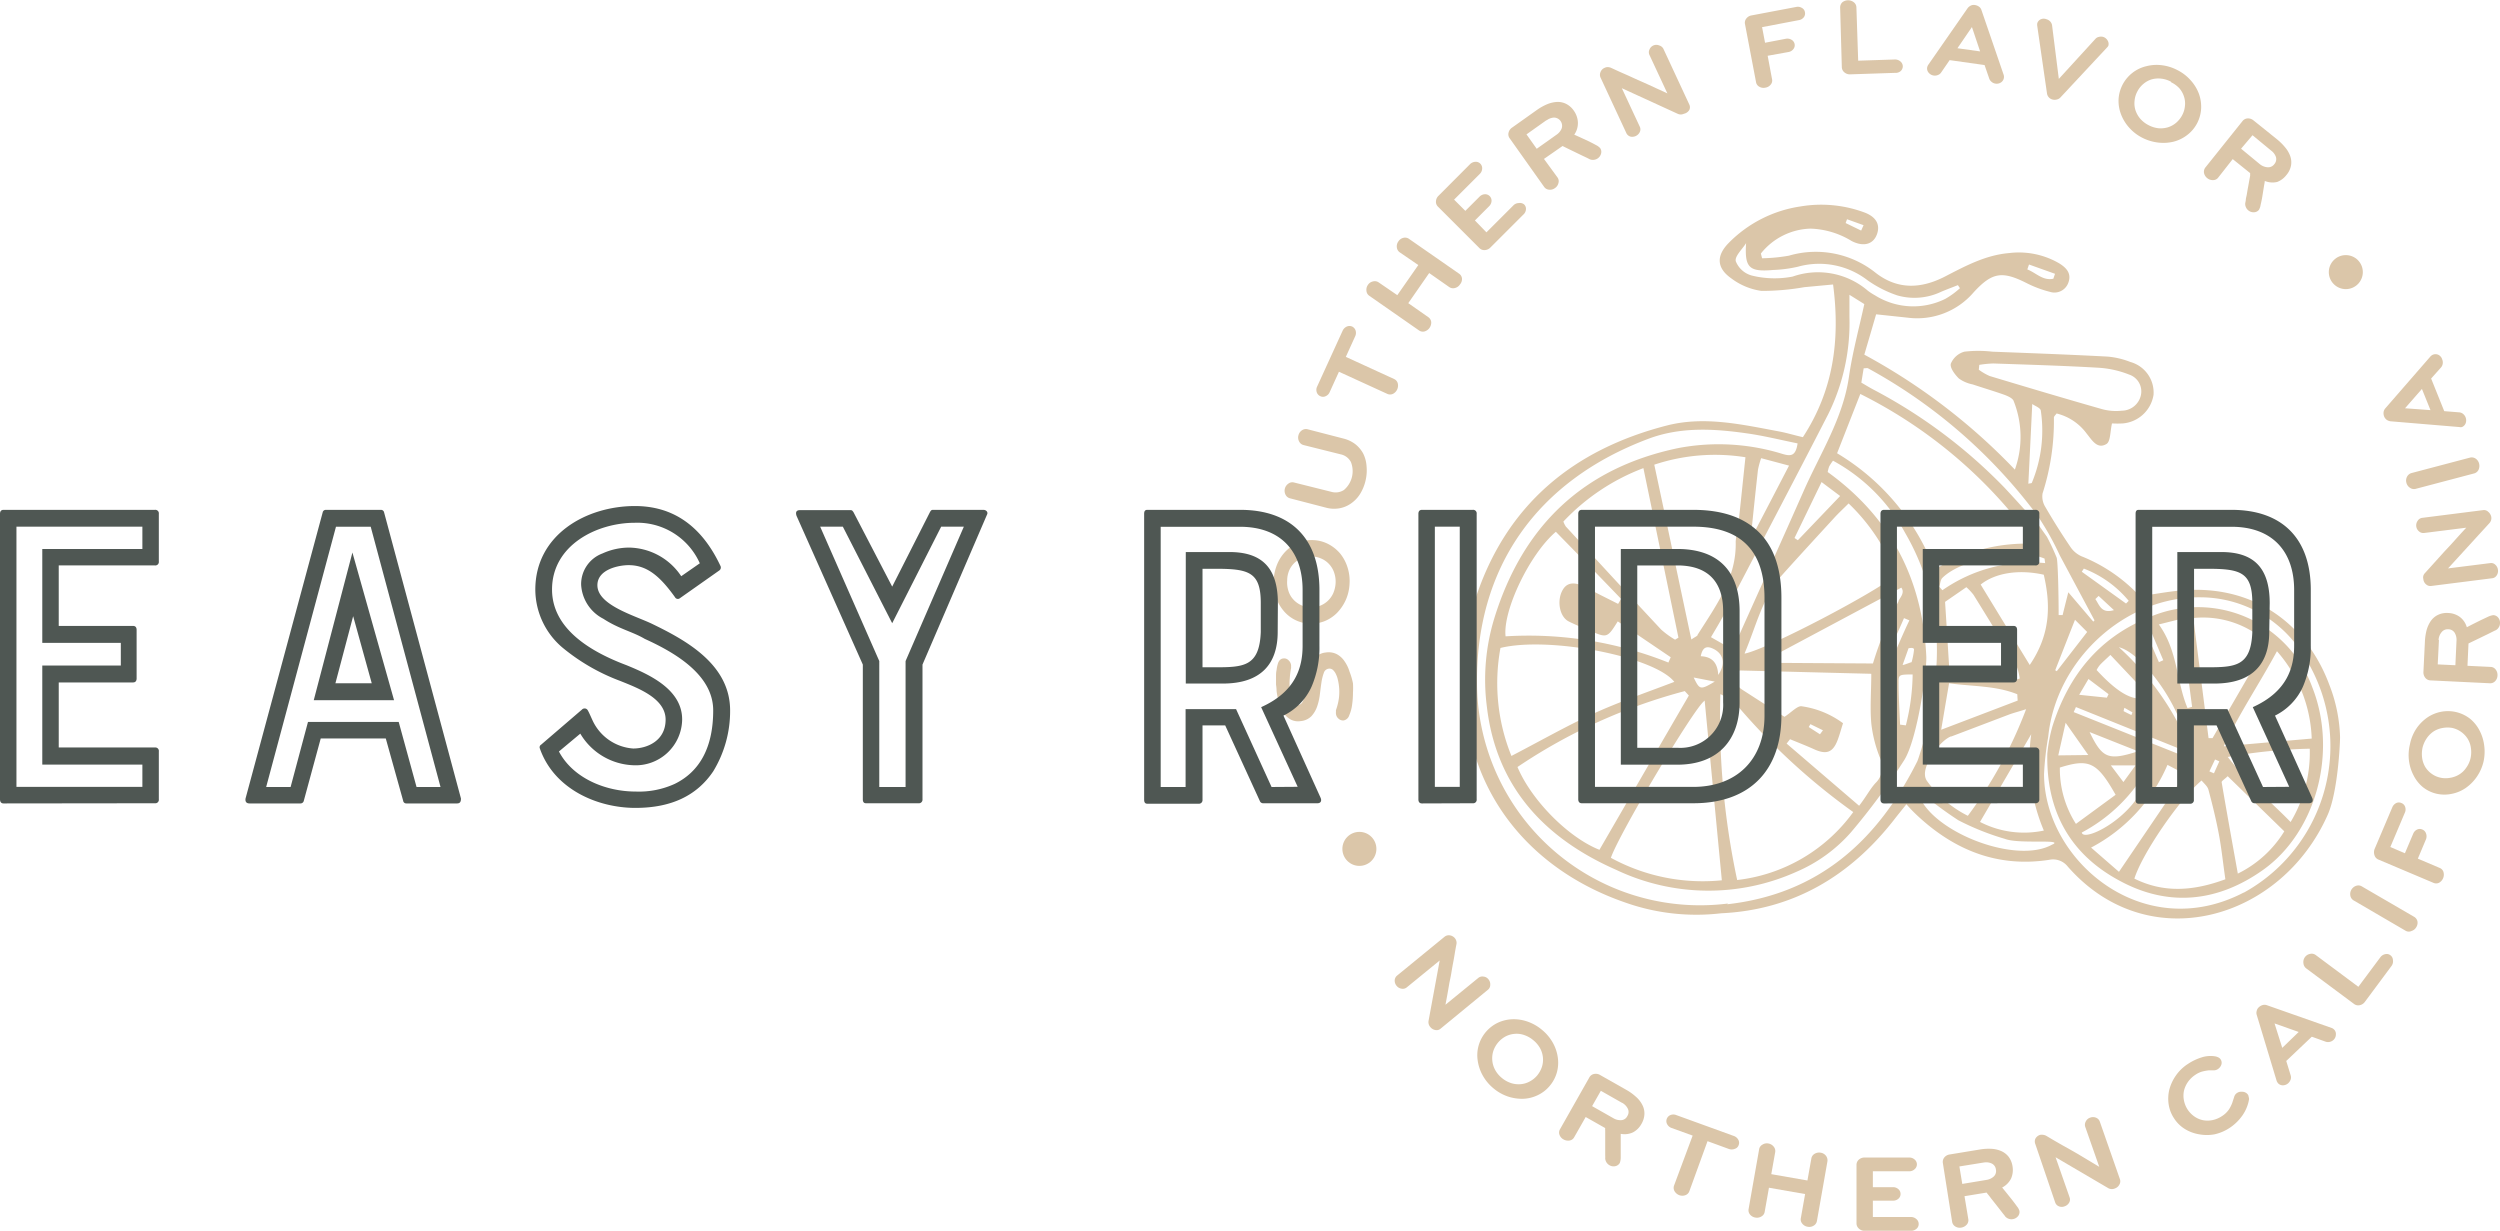 <svg xmlns="http://www.w3.org/2000/svg" viewBox="0 0 269 132.43"><defs><style>.cls-1{fill:#dbc6a9;}.cls-2{fill:#4f5753;}</style></defs><g id="Layer_2" data-name="Layer 2"><g id="Слой_1" data-name="Слой 1"><path class="cls-1" d="M250.63,73.67c-2.22-6-7.48-10.53-15.18-10.19-1.71.08-3.42.43-5.21.67a17.36,17.36,0,0,0-6.31-4.31,2.88,2.88,0,0,1-1.16-1c-.94-1.39-1.84-2.82-2.68-4.27a2.13,2.13,0,0,1-.31-1.48A25.43,25.43,0,0,0,221,44.93c0-.13.17-.27.29-.44a5.69,5.69,0,0,1,3.24,2.17c.56.68,1.13,1.72,2.13,1.11.44-.27.39-1.37.59-2.21a10.22,10.22,0,0,0,1.17,0,3.66,3.66,0,0,0,3.3-3.07,3.41,3.41,0,0,0-2.49-3.54,8.68,8.68,0,0,0-2.44-.58c-4.14-.22-8.28-.37-12.42-.53a13,13,0,0,0-3,0,2.22,2.22,0,0,0-1.46,1.29c-.12.43.43,1.17.87,1.6a3.77,3.77,0,0,0,1.47.63c1.14.38,2.29.72,3.42,1.12.37.14.9.37,1,.67a10.44,10.44,0,0,1,.13,7.38,65.32,65.32,0,0,0-16.2-12.37c.46-1.56.88-3,1.27-4.34l3.38.36a8,8,0,0,0,7.11-2.72c2-2.18,3.08-2.32,5.7-1a12,12,0,0,0,2.5.94,1.59,1.59,0,0,0,2-1c.36-1-.24-1.6-1-2.07a8.61,8.61,0,0,0-5.37-1.1c-2.53.21-4.71,1.39-6.9,2.52-2.58,1.33-5.1,1.44-7.45-.38a10.31,10.31,0,0,0-9.35-1.86,18.26,18.26,0,0,1-2.89.28l-.13-.51a7.08,7.08,0,0,1,5.33-2.68,9,9,0,0,1,4.43,1.33c1.28.66,2.31.36,2.71-.67s0-1.94-1.44-2.44a13.37,13.37,0,0,0-6.75-.61,13.63,13.63,0,0,0-7.74,3.93c-1.36,1.38-1.3,2.7.26,3.8a7,7,0,0,0,3.25,1.36,26.07,26.07,0,0,0,4.62-.4l3.1-.29c.79,6.06,0,11.45-3.25,16.43-1-.23-1.76-.47-2.58-.62-4-.75-8-1.66-12-.65-10.09,2.58-17.34,8.51-20.66,18.68A34.26,34.26,0,0,0,157.6,75.3c.75,11,7.82,18.56,17.3,21.82a22.92,22.92,0,0,0,10.29,1.15c7.75-.36,13.85-4,18.56-10,.4-.52.89-1.12,1.38-1.73a16.26,16.26,0,0,0,1.2,1.24c4,3.72,8.64,5.58,14.15,4.74a2,2,0,0,1,2,.71c8.69,9.93,23,5.77,28-5.6,1.06-2.43,1.31-7.53,1.31-8.33A16.67,16.67,0,0,0,250.63,73.67ZM218.32,28.46l2.8,1-.18.53c-1.12.25-1.87-.64-2.8-1Zm-19.58-4.87,1.78.64-.26.58L198.59,24Zm25.48,37.59a11.74,11.74,0,0,1,4.83,3.47l-.29.29L224,61.52Zm3.24,4.47c-1.34.4-1.55-.52-2-1.19l.35-.34ZM214.09,40.46a6,6,0,0,1-1.17-.68l.05-.52a11.18,11.18,0,0,1,1.52-.15c3.78.13,7.56.24,11.33.46a10.69,10.69,0,0,1,3.29.74,1.91,1.91,0,0,1,1.26,2.17,2.12,2.12,0,0,1-2.06,1.71,5.69,5.69,0,0,1-2.14-.17C222.13,42.87,218.11,41.67,214.09,40.46Zm4.54,11.48c0,.07-.21.06-.38.11.14-2.84.28-5.6.42-8.58.27.2.89.42.92.71A14.62,14.62,0,0,1,218.63,51.94ZM201,39.63A56.32,56.32,0,0,1,219.3,55.58a30.57,30.57,0,0,1,2.33,4.17l3.74,7-.13.14-2.69-3.16c-.28,1.11-.45,1.78-.61,2.45l-.43,0c0-2-.07-5.68-.21-6.17a24.09,24.09,0,0,0-1.05-2.25l-.93-1.31c-1.22-1.32-2.41-2.67-3.66-4A55.6,55.6,0,0,0,201.6,41.93c-.42-.22-.82-.47-1.32-.76l.25-1.54C200.77,39.63,200.9,39.58,201,39.63ZM224.58,68l-3.27,4.22-.17-.1c.69-1.76,1.37-3.51,2.13-5.43Zm-4.67,21.37a10.32,10.32,0,0,1-6.86-.93L218.56,79A19.63,19.63,0,0,0,219.91,89.35ZM209,62.18c2.11-2.09,8.35-3.24,11-2.07,0,0,0,.1.06.48A16.61,16.61,0,0,0,209,63.51l-.33-.38C208.78,62.81,208.78,62.39,209,62.18Zm-.83-.88a24.84,24.84,0,0,0-10.5-12.53l2.5-6.38A51,51,0,0,1,219,58.52,18.67,18.67,0,0,0,208.16,61.3Zm7.5,12c-2-.24-3.9-.58-5.9-.89-.16-2.55-.31-5-.48-7.65l2.29-1.58a6.18,6.18,0,0,1,.77.82c1.55,2.5,3.09,5,4.58,7.54a5.78,5.78,0,0,1,.39,1.47A5.41,5.41,0,0,1,215.66,73.28Zm1.44,2.08-8.24,3.14c.32-1.88.57-3.37.85-5,2.55.36,5,.24,7.34,1.18C217.07,74.88,217.08,75.12,217.1,75.36Zm-7.16,3.87,6.21-2.36c.48-.18,1-.31,1.85-.58a47.14,47.14,0,0,1-6.27,11.47,12.09,12.09,0,0,1-4.37-3.71,1.21,1.21,0,0,1-.24-.66C207,82.15,208.72,79.69,209.94,79.23Zm8.46-7.68-5.29-8.67c1.57-1.26,4.11-1.66,6.79-1.06C220.66,65.08,220.65,68.25,218.4,71.55ZM192.89,29.76a10.19,10.19,0,0,1-4.39-.11,2.58,2.58,0,0,1-1.73-1.54c-.13-.54.7-1.29,1.11-1.95-.17,2.62.3,3.12,2.9,2.89a14,14,0,0,0,2.67-.35,8.52,8.52,0,0,1,7.5,1.46,12.4,12.4,0,0,0,3.18,1.62,6.69,6.69,0,0,0,4.75-.39c.59-.25,1.19-.47,1.79-.71l.22.33a8.75,8.75,0,0,1-1.56,1.14,7.76,7.76,0,0,1-7.58-.37,6.58,6.58,0,0,1-.76-.49A8.24,8.24,0,0,0,192.89,29.76Zm3.83,14.8A22.16,22.16,0,0,0,199,34.11c0-.71,0-1.42,0-2.39l1.6,1c-.58,2.67-1.28,5.22-1.65,7.81-.65,4.51-3.1,8.27-4.88,12.31-2.35,5.32-4.74,10.61-7.12,15.91-.15.33-.32.64-.56,1.12l-2.29-1.31c.48-.82.94-1.57,1.35-2.34C189.2,59,193,51.81,196.72,44.56Zm9,26.69c-.14,0-.85.32-1,.3l.64-1.8c.07,0,.59-.13.59.15A8,8,0,0,1,205.69,71.25Zm.08,1.32a23.27,23.27,0,0,1-.73,5.48l-.62-.08c-.06-1.35-.17-3.22-.16-4.57C204.28,72.59,204.38,72.58,205.77,72.57Zm-2.4-1.17c-.16-.06-.57.06-.72,0,.58-1.38,1.61-3.51,2.19-4.89l.58.24C204.8,68.1,204,70,203.37,71.4Zm-.72,1.08h.58a29.35,29.35,0,0,0,.7,8.38l-.38.09a19,19,0,0,1-.89-4.75C202.62,75.17,202.69,73.51,202.65,72.48Zm1.61-7.79a36.91,36.91,0,0,0-2.76,6.7l-11.15-.07-.09-.46,14.29-7.63C205,63.78,204.43,64.32,204.26,64.69ZM183,70.61c.2-1,.65-1.15,1.39-.78,1.06.53,1.31,1.61.49,2.79C184.82,71.39,184.28,70.66,183,70.61Zm1.51,2.73c-1.56.92-1.62.9-2.27-.44Zm-1.84-5c-.09.13-.28.19-.68.47C180.64,62.5,179.36,56.34,178,50a20.69,20.69,0,0,1,9.81-.8c-.27,2.55-.51,4.92-.77,7.29a13.56,13.56,0,0,0-.28,1.77C186.88,62.2,184.61,65.21,182.64,68.34Zm-2.07.27-.36.22a9.3,9.3,0,0,1-1.5-1.09c-3.44-3.68-6.85-7.39-10.26-11.09a2.45,2.45,0,0,1-.26-.53,23,23,0,0,1,8.61-5.75Zm-6.16-4.19-.33.56c-1.14-.58-2.29-1.14-3.42-1.75s-2-.64-2.51.19c-.7,1.13-.4,2.94.62,3.45.8.4,1.64.73,2.47,1.08,1.63.69,1.71.67,2.8-1.09l5.7,3.86-.25.57A40.48,40.48,0,0,0,162,68.47c-.31-2.78,2.59-8.85,5.41-11.25C169.76,59.62,172.09,62,174.41,64.42Zm5.74,8.94c-3,1.15-6,2.17-8.82,3.47s-5.65,2.91-8.73,4.51a20.86,20.86,0,0,1-1.18-11.62C166.66,68.44,178,70.64,180.15,73.36Zm1.1,1,.44.48c-3.22,5.54-6.43,11.09-9.62,16.6-3.36-1.33-7.32-5.34-8.82-8.91A59.31,59.31,0,0,1,181.25,74.37Zm2.14,1c.61,6.39,1.22,12.79,1.85,19.36a20.61,20.61,0,0,1-11.94-2.42C174.24,89.65,182.35,76.09,183.39,75.42Zm1.72-.67A9.25,9.25,0,0,1,187,76a69.55,69.55,0,0,0,12.41,11.38,17.93,17.93,0,0,1-12.49,7.31A83.63,83.63,0,0,1,185.11,74.75Zm7.1,5.32.37-.47c.87.36,1.75.7,2.61,1.09,1.31.59,2,.34,2.51-1,.21-.55.36-1.13.58-1.81A9.76,9.76,0,0,0,193.89,76c-.46-.11-1.13.65-1.88,1.13-1.42-.91-3-1.92-4.53-2.91-.83-.53-.92-1.17-.32-2.08l14.19.36c0,1.86-.15,3.6,0,5.32a14.05,14.05,0,0,0,.91,3.65,2.35,2.35,0,0,1-.45,2.78c-.6.65-1,1.47-1.77,2.45Zm2.38-1.78.18-.31,1.35.66-.32.43Zm-6.87-8c1.26-3,1.91-6,4.05-8.41,1.85-2.06,3.72-4.09,5.59-6.13.44-.48.92-.92,1.52-1.52A20.81,20.81,0,0,1,204,61.86C202.17,63.55,190.2,69.85,187.72,70.33Zm5.7-12.1-.36-.24L196,51.87l2,1.5Zm-5-.91c.23-2.23.46-4.46.71-6.68a9,9,0,0,1,.34-1.24l3,.8c-1.35,2.6-2.56,4.93-3.78,7.26Zm-2.52,40a24,24,0,0,1-27-23.34c-.24-12.82,6.49-22.18,18.45-26.67,3.44-1.29,7-1.09,10.51-.59,1.82.25,3.62.7,5.53,1.09-.2,1.39-.75,1.39-1.6,1.14a23.2,23.2,0,0,0-11.22-.64c-10.25,2.13-16.75,8.39-19.81,18.31a22.6,22.6,0,0,0-.81,9.46c1,8.71,6.24,14.24,13.93,17.62a23.11,23.11,0,0,0,19.4.2,16.35,16.35,0,0,0,5.85-4.24,71.27,71.27,0,0,0,5.74-7.78c1.4-2.24,2.44-9.54,2.37-11.14-.39-8.21-3.75-14.9-10.61-19.85a3.59,3.59,0,0,1,.16-.6,5.58,5.58,0,0,1,.41-.62,19.32,19.32,0,0,1,7.74,7.73,25.16,25.16,0,0,1,3.38,14.49.57.57,0,0,1,0,.13v0h0c-.13.46-.19,3.3-.29,3.9-.14.9-1.58,5.75-1.76,6.1C202,90.51,195.64,96.2,185.85,97.3Zm35-6.41c-4,2.44-13.94-1.62-14.62-5.88a39,39,0,0,0,4.41,3.33,27.8,27.8,0,0,0,5,2C217.25,90.86,222.22,90.24,220.81,90.89Zm20.55,5.2c-10.84,5.69-21.54-3.41-21.54-12.74a31.53,31.53,0,0,1,.45-4c.82-8.23,8.24-15.12,16.44-15a13.08,13.08,0,0,1,11,6.18A18,18,0,0,1,241.36,96.09Z"/><path class="cls-1" d="M220.85,78.13c1.73-5.45,5-9.53,10.4-11.71A13.11,13.11,0,0,1,248.82,74c2.72,6.92.42,15.54-5.34,19.62-4.83,3.42-10.08,4-15.31,1.2-5.4-2.85-8-7.5-7.88-13.72A16.3,16.3,0,0,1,220.85,78.13Zm18.6,16.48c-.25-1.71-.41-3.32-.71-4.9s-.69-3.16-1.11-4.73c-.1-.38-.48-.68-.74-1-2.37,2-6.39,7.86-7.23,10.56C232.87,96.13,236.06,95.86,239.45,94.61ZM236,66.5l1.64,12.92.43,0L244,69.19A10.2,10.2,0,0,0,236,66.5Zm9,3.57c-1.91,3.53-4,6.61-5.72,10.23l9.46-.83A15,15,0,0,0,245,70.07Zm3.58,10.49a55.65,55.65,0,0,0-8.87.89c2.12,2.78,4.52,4.7,6.76,7A14.49,14.49,0,0,0,248.53,80.56ZM240.79,94a12.12,12.12,0,0,0,5-4.55l-6.09-5.93c-.34.33-.67.52-.65.65C239.59,87.35,240.17,90.55,240.79,94ZM228,93.81l7.13-10.51-1.91-1A18.08,18.08,0,0,1,225,91.2Zm-.36-8.29c-2-3.53-2.86-3.92-6-2.93a11,11,0,0,0,1.73,6.06Zm4.65-18.33c2.07,2.85,1.88,6.17,3.09,9l.49-.14c-.41-3.11-.81-6.22-1.23-9.45Zm-6.7,4.9c2.45,2.65,4.18,3.56,5.69,2.83l-4.2-4.45c-.53.5-.84.77-1.12,1.07A2.79,2.79,0,0,0,225.6,72.09ZM224,89.58c.19,1.22,7-2.24,7.26-7.24A17.52,17.52,0,0,1,224,89.58Zm-.63-13.5-.24.54,11.81,4.72.21-.52Zm1.47,2.69c1.38,2.84,2,3.1,5.22,2.07Zm10.15.31c-.68-3.55-4.58-8.84-7-9.44A30.43,30.43,0,0,1,235,79.08ZM224.7,81.24l-2.44-3.47-.79,3.51Zm2-6.17.18-.38-2.16-1.63-1,1.7Zm3.08,7.29-2.65,0,1.35,1.79Zm1.63-14.52-.49.22,1.38,3.19.47-.21Zm7.39,14.08-.46-.2L237.73,83l.49.21Zm-10.21-5.76a1.61,1.61,0,0,0-.09.36c.27.15.56.28.84.42l.11-.29Z"/><path class="cls-1" d="M145.58,73.53a8.22,8.22,0,0,1,0,1,9.29,9.29,0,0,1-.09,1.28,4.1,4.1,0,0,1-.31,1.15.79.79,0,0,1-.6.56.71.71,0,0,1-.54-.18.78.78,0,0,1-.29-.53.67.67,0,0,1,0-.2,1.77,1.77,0,0,1,0-.2,6.39,6.39,0,0,0,.32-1.31,5.52,5.52,0,0,0-.11-1.93,2.49,2.49,0,0,0-.2-.6,1.45,1.45,0,0,0-.32-.47.56.56,0,0,0-.48-.15.64.64,0,0,0-.52.46,5.13,5.13,0,0,0-.25,1c-.06.39-.11.82-.17,1.28a6.1,6.1,0,0,1-.29,1.31,3,3,0,0,1-.62,1.06,1.85,1.85,0,0,1-1.16.53,1.69,1.69,0,0,1-1.11-.19,2.3,2.3,0,0,1-.77-.75,4,4,0,0,1-.47-1.09,8.92,8.92,0,0,1-.24-1.21q0-.3-.06-.69c0-.26,0-.52,0-.79s0-.52.06-.77a3.39,3.39,0,0,1,.13-.65.94.94,0,0,1,.21-.41.58.58,0,0,1,.38-.19.65.65,0,0,1,.55.18.85.85,0,0,1,.29.54.81.81,0,0,1,0,.16.78.78,0,0,1,0,.16,8.42,8.42,0,0,0-.14,1.11,6.3,6.3,0,0,0,0,1.14c0,.14.05.31.08.52a2.94,2.94,0,0,0,.16.58,1.32,1.32,0,0,0,.28.46.5.5,0,0,0,.44.15.64.64,0,0,0,.45-.4,3.67,3.67,0,0,0,.28-.83c.07-.32.12-.63.16-.94s.06-.53.08-.67c.05-.34.11-.68.18-1a3.07,3.07,0,0,1,.33-.85,2,2,0,0,1,.56-.63,1.78,1.78,0,0,1,.87-.32,1.93,1.93,0,0,1,1.19.18,2.32,2.32,0,0,1,.83.76,3.88,3.88,0,0,1,.54,1.12A7.2,7.2,0,0,1,145.58,73.53Z"/><path class="cls-1" d="M145.21,62.84a4.79,4.79,0,0,1-.42,1.75,4.84,4.84,0,0,1-.95,1.38,4,4,0,0,1-1.35.88,3.88,3.88,0,0,1-1.63.25,3.83,3.83,0,0,1-2.81-1.46,4.48,4.48,0,0,1-.79-1.48,5.18,5.18,0,0,1,.2-3.53,4.4,4.4,0,0,1,.95-1.38,4,4,0,0,1,1.35-.87,3.67,3.67,0,0,1,1.61-.26,3.78,3.78,0,0,1,1.59.44,4.21,4.21,0,0,1,1.24,1,4.47,4.47,0,0,1,.79,1.48A4.77,4.77,0,0,1,145.21,62.84Zm-6.71-.38a3,3,0,0,0,.14,1.14,2.38,2.38,0,0,0,.51.89,2.51,2.51,0,0,0,.8.6,2.65,2.65,0,0,0,1,.26,2.79,2.79,0,0,0,1-.14,2.56,2.56,0,0,0,.87-.51,2.62,2.62,0,0,0,.62-.83,3.23,3.23,0,0,0,.27-1.11,3,3,0,0,0-.15-1.13,2.5,2.5,0,0,0-.52-.9,2.45,2.45,0,0,0-.81-.6,2.64,2.64,0,0,0-1-.25,2.55,2.55,0,0,0-1.9.64,2.53,2.53,0,0,0-.6.83A2.83,2.83,0,0,0,138.5,62.46Z"/><path class="cls-1" d="M146.92,51.77a4.77,4.77,0,0,1-.62,1.45,3.53,3.53,0,0,1-1,1,3.09,3.09,0,0,1-1.22.48,3.3,3.3,0,0,1-1.42-.08l-3.85-1a.73.73,0,0,1-.48-.38.93.93,0,0,1,.31-1.21.7.7,0,0,1,.61-.11l4,1a1.64,1.64,0,0,0,1.36-.2,2.66,2.66,0,0,0,.75-3,1.61,1.61,0,0,0-1.09-.83l-4-1a.73.73,0,0,1-.48-.38.88.88,0,0,1-.08-.66.91.91,0,0,1,.38-.55.75.75,0,0,1,.61-.11l3.86,1a3.46,3.46,0,0,1,1.28.61,3.27,3.27,0,0,1,.84,1,3.59,3.59,0,0,1,.36,1.34A4.83,4.83,0,0,1,146.92,51.77Z"/><path class="cls-1" d="M145.81,36.2l-1,2.2L150,40.78a.7.7,0,0,1,.4.47,1,1,0,0,1-.52,1.13.72.72,0,0,1-.61,0L144.07,40l-1,2.2a.82.82,0,0,1-.43.43.64.64,0,0,1-.57,0,.69.69,0,0,1-.39-.43.8.8,0,0,1,.05-.62l2.74-6a.9.9,0,0,1,.44-.44.72.72,0,0,1,.59,0,.73.73,0,0,1,.37.45A.86.86,0,0,1,145.81,36.2Z"/><path class="cls-1" d="M157.09,30.61a.89.89,0,0,1-.54.38.73.73,0,0,1-.61-.1l-2.16-1.51-2.25,3.24,2.16,1.51a.73.73,0,0,1,.31.53,1,1,0,0,1-.71,1,.72.72,0,0,1-.61-.11l-5.34-3.72a.71.71,0,0,1-.31-.53.91.91,0,0,1,.16-.65.87.87,0,0,1,.55-.37.73.73,0,0,1,.61.11l2,1.37,2.26-3.24-2-1.37a.73.73,0,0,1-.31-.54.88.88,0,0,1,.17-.64.87.87,0,0,1,.54-.38.73.73,0,0,1,.61.12L157,29.45a.71.71,0,0,1,.31.52A.88.88,0,0,1,157.09,30.61Z"/><path class="cls-1" d="M163.89,23.11l-3.52,3.52a.89.89,0,0,1-.61.28.73.73,0,0,1-.58-.22l-4.46-4.46a.72.72,0,0,1-.21-.57.89.89,0,0,1,.28-.6l3.38-3.39a.89.89,0,0,1,.57-.26.68.68,0,0,1,.54.2.69.69,0,0,1,.2.55.84.84,0,0,1-.26.56l-2.76,2.76,1.21,1.21,1.53-1.53a.86.86,0,0,1,.56-.26.69.69,0,0,1,.73.74.86.86,0,0,1-.26.55l-1.53,1.53L159.94,25l2.9-2.9a.83.83,0,0,1,.57-.25A.72.72,0,0,1,164,22a.66.66,0,0,1,.19.55A.84.84,0,0,1,163.89,23.11Z"/><path class="cls-1" d="M169.39,14.49l.6.27.88.41c.31.15.59.29.84.43a1.48,1.48,0,0,1,.46.33.69.69,0,0,1,.11.58.91.91,0,0,1-.36.53.94.94,0,0,1-.43.16.9.9,0,0,1-.43-.06l-.29-.15-.57-.27-.68-.33-.66-.32-.51-.25-.22-.11-2,1.39,1.46,2a.68.68,0,0,1,.1.59.89.89,0,0,1-.38.55.87.87,0,0,1-.63.17.71.71,0,0,1-.53-.3l-3.71-5.23a.71.71,0,0,1-.12-.6.89.89,0,0,1,.38-.55l2.66-1.89a5.83,5.83,0,0,1,1.08-.61,3.29,3.29,0,0,1,1.06-.26,2,2,0,0,1,1,.2,2.21,2.21,0,0,1,.85.75,2.34,2.34,0,0,1,.43,1.22A2.16,2.16,0,0,1,169.39,14.49Zm-3-1.55-2.14,1.52,1.1,1.55,2.14-1.52a1.48,1.48,0,0,0,.55-.68.89.89,0,0,0-.82-1.16A1.44,1.44,0,0,0,166.43,12.94Z"/><path class="cls-1" d="M181.19,12.24a.78.78,0,0,1-.68,0l-6-2.75,1.93,4.14a.66.66,0,0,1,0,.58.9.9,0,0,1-1,.49.71.71,0,0,1-.44-.37l-2.79-6a.72.72,0,0,1,0-.56.79.79,0,0,1,.47-.48.72.72,0,0,1,.33-.07,1,1,0,0,1,.32.07l.91.42,1,.44,1,.46,1,.44,2.17,1-1.93-4.14a.67.67,0,0,1,0-.57.79.79,0,0,1,.43-.45.78.78,0,0,1,.62,0,.72.72,0,0,1,.45.36l2.79,6a.66.66,0,0,1,0,.58A.88.88,0,0,1,181.19,12.24Z"/><path class="cls-1" d="M193.54,2.17l-3.94.75.32,1.68,2.24-.43a.87.87,0,0,1,.61.11.67.67,0,0,1,.33.46.65.65,0,0,1-.14.55.83.83,0,0,1-.53.31L190.2,6l.47,2.51a.67.67,0,0,1-.14.59.88.88,0,0,1-.57.33.89.89,0,0,1-.66-.1.68.68,0,0,1-.35-.49l-1.2-6.31A.71.71,0,0,1,187.9,2a.88.88,0,0,1,.56-.34l4.8-.91a.82.82,0,0,1,.62.1.62.62,0,0,1,.33.46.66.66,0,0,1-.14.57A.84.84,0,0,1,193.54,2.17Z"/><path class="cls-1" d="M203.91,7.84,199.08,8a.9.9,0,0,1-.63-.22.75.75,0,0,1-.27-.55L198,.83a.77.77,0,0,1,.23-.58,1,1,0,0,1,1.25,0,.72.72,0,0,1,.27.56l.19,5.72,3.94-.13a.88.88,0,0,1,.59.2.69.69,0,0,1,.27.51.7.7,0,0,1-.23.54A.82.82,0,0,1,203.91,7.84Z"/><path class="cls-1" d="M214.73,9a.81.81,0,0,1-.42-.18.8.8,0,0,1-.26-.34L213.54,7l-3.76-.53-.92,1.34a.68.68,0,0,1-.34.26.83.83,0,0,1-.44.06.87.87,0,0,1-.56-.31.69.69,0,0,1-.16-.55.77.77,0,0,1,.11-.28L211.73.86a1,1,0,0,1,.33-.26.72.72,0,0,1,.44-.06,1,1,0,0,1,.43.17.69.69,0,0,1,.27.36l2.4,7a.72.72,0,0,1-.28.79A.83.83,0,0,1,214.73,9Zm-2.55-6.09-1.56,2.28,2.44.34Z"/><path class="cls-1" d="M226.68,5.15l-5,5.36a.74.74,0,0,1-.38.2.87.87,0,0,1-.45,0,.79.79,0,0,1-.59-.63l-1.05-7.27a1,1,0,0,1,0-.31.71.71,0,0,1,.39-.43.78.78,0,0,1,.6,0,.83.83,0,0,1,.4.24.77.77,0,0,1,.2.39l.73,5.79,3.94-4.31a.66.66,0,0,1,.37-.21.89.89,0,0,1,.46,0,.85.85,0,0,1,.48.39.7.7,0,0,1,.08.56A.8.8,0,0,1,226.68,5.15Z"/><path class="cls-1" d="M230.47,14.8a4.8,4.8,0,0,1-1.42-1.12,4.6,4.6,0,0,1-.85-1.44,4,4,0,0,1-.24-1.59,3.88,3.88,0,0,1,3-3.53,4.43,4.43,0,0,1,1.67-.1,4.88,4.88,0,0,1,1.71.55,4.72,4.72,0,0,1,1.41,1.11,4.51,4.51,0,0,1,.86,1.43,4.12,4.12,0,0,1,.23,1.59,3.86,3.86,0,0,1-.44,1.58,3.78,3.78,0,0,1-1.06,1.25,4,4,0,0,1-1.45.71,4.63,4.63,0,0,1-1.67.1A5,5,0,0,1,230.47,14.8Zm3.14-6a2.82,2.82,0,0,0-1.09-.34,2.65,2.65,0,0,0-1,.08,2.52,2.52,0,0,0-.88.48,2.65,2.65,0,0,0-.66.82,2.58,2.58,0,0,0-.3,1,2.45,2.45,0,0,0,.09,1,2.72,2.72,0,0,0,.5.91,3,3,0,0,0,.9.71,3,3,0,0,0,1.09.34,2.72,2.72,0,0,0,1-.1,2.52,2.52,0,0,0,.88-.48,2.77,2.77,0,0,0,.66-.82,2.57,2.57,0,0,0,.3-1,2.36,2.36,0,0,0-.1-1,2.52,2.52,0,0,0-.5-.9A3,3,0,0,0,233.61,8.85Z"/><path class="cls-1" d="M243.69,19.47c0,.13-.05.34-.1.65s-.1.63-.16,1-.12.64-.19.93a1.45,1.45,0,0,1-.18.53.7.7,0,0,1-.53.26.88.88,0,0,1-.61-.2.91.91,0,0,1-.27-.37.81.81,0,0,1-.06-.43,3,3,0,0,0,.06-.33c0-.17.07-.37.11-.61s.08-.49.13-.75.09-.5.13-.72.08-.41.1-.56a1.17,1.17,0,0,1,0-.24l-1.88-1.51-1.57,2a.68.68,0,0,1-.55.26.92.92,0,0,1-.62-.21.94.94,0,0,1-.35-.57.75.75,0,0,1,.15-.58l4-5a.76.76,0,0,1,.55-.28.92.92,0,0,1,.62.21l2.55,2.05a6.1,6.1,0,0,1,.88.88,3,3,0,0,1,.54.95,2,2,0,0,1,.07,1,2.2,2.2,0,0,1-.49,1,2.28,2.28,0,0,1-1,.75A2.2,2.2,0,0,1,243.69,19.47Zm.68-3.27-2-1.65L241.14,16l2,1.65A1.5,1.5,0,0,0,244,18a.81.81,0,0,0,.71-.33.82.82,0,0,0,.18-.78A1.46,1.46,0,0,0,244.37,16.2Z"/><path class="cls-1" d="M153.91,110.52a.8.8,0,0,1-.2-.66l1.2-6.51-3.54,2.89a.66.66,0,0,1-.57.14.83.83,0,0,1-.53-.31.86.86,0,0,1-.2-.59.71.71,0,0,1,.26-.51l5.11-4.18a.72.72,0,0,1,.54-.15.87.87,0,0,1,.59.34.8.8,0,0,1,.14.31.7.7,0,0,1,0,.32c-.06.31-.12.63-.18,1s-.12.71-.19,1.07-.13.73-.19,1.09-.14.71-.2,1q-.19,1.17-.42,2.34l3.54-2.89a.69.69,0,0,1,.55-.14.75.75,0,0,1,.54.3.82.82,0,0,1,.19.59.66.66,0,0,1-.24.52L155,110.69a.64.64,0,0,1-.56.14A.87.87,0,0,1,153.91,110.52Z"/><path class="cls-1" d="M160.68,117.09a4.85,4.85,0,0,1-1.15-1.39,4.59,4.59,0,0,1-.53-1.59,3.81,3.81,0,0,1,.1-1.61,3.9,3.9,0,0,1,2.06-2.45,4.07,4.07,0,0,1,1.57-.38,4.52,4.52,0,0,1,1.65.26,4.94,4.94,0,0,1,1.56.9,4.87,4.87,0,0,1,1.15,1.38,4.48,4.48,0,0,1,.53,1.58,3.93,3.93,0,0,1-.1,1.6,3.84,3.84,0,0,1-.77,1.45,3.75,3.75,0,0,1-1.29,1,3.91,3.91,0,0,1-1.57.39,4.8,4.8,0,0,1-1.65-.25A4.88,4.88,0,0,1,160.68,117.09Zm4.32-5.15a3,3,0,0,0-1-.57,2.44,2.44,0,0,0-1-.13,2.58,2.58,0,0,0-1,.28,2.8,2.8,0,0,0-.81.66,2.83,2.83,0,0,0-.51.91,2.61,2.61,0,0,0-.11,1,2.56,2.56,0,0,0,.29,1,2.89,2.89,0,0,0,.73.89,3,3,0,0,0,1,.56,2.62,2.62,0,0,0,1,.12,2.42,2.42,0,0,0,1-.29,2.67,2.67,0,0,0,.81-.65,2.88,2.88,0,0,0,.51-.92,2.58,2.58,0,0,0,.11-1,2.63,2.63,0,0,0-.3-1A3,3,0,0,0,165,111.94Z"/><path class="cls-1" d="M174.39,122v1.64c0,.33,0,.65,0,.94a1.7,1.7,0,0,1-.1.55.72.72,0,0,1-.48.35.87.87,0,0,1-.63-.1.92.92,0,0,1-.33-.32.9.9,0,0,1-.13-.42,2.47,2.47,0,0,0,0-.33c0-.18,0-.38,0-.62s0-.5,0-.76,0-.51,0-.74,0-.42,0-.57a.93.93,0,0,1,0-.24l-2.1-1.19-1.24,2.18a.68.68,0,0,1-.49.35,1,1,0,0,1-.66-.12.92.92,0,0,1-.43-.5.7.7,0,0,1,.06-.6l3.16-5.58a.74.74,0,0,1,.5-.36.89.89,0,0,1,.65.11l2.84,1.61a5.4,5.4,0,0,1,1,.72,2.91,2.91,0,0,1,.69.86,2,2,0,0,1,.24,1,2.28,2.28,0,0,1-.33,1.09,2.21,2.21,0,0,1-.92.9A2.12,2.12,0,0,1,174.39,122Zm.15-3.33-2.29-1.3-.94,1.65,2.29,1.3a1.49,1.49,0,0,0,.85.21.77.77,0,0,0,.65-.44.8.8,0,0,0,.05-.8A1.45,1.45,0,0,0,174.54,118.66Z"/><path class="cls-1" d="M186,123.62l-2.27-.83-1.95,5.37a.7.7,0,0,1-.43.44.94.94,0,0,1-.66,0,1,1,0,0,1-.51-.43.73.73,0,0,1-.05-.61l2-5.37-2.27-.82a.85.85,0,0,1-.47-.4.68.68,0,0,1-.05-.57.72.72,0,0,1,.4-.42.83.83,0,0,1,.62,0l6.2,2.25a.86.86,0,0,1,.47.39.65.65,0,0,1,.05.59.61.61,0,0,1-.4.4A.91.91,0,0,1,186,123.62Z"/><path class="cls-1" d="M194.51,132a.9.9,0,0,1-.58-.33.7.7,0,0,1-.16-.6l.46-2.59-3.89-.68-.46,2.59a.69.69,0,0,1-.35.5.91.91,0,0,1-.65.12.92.92,0,0,1-.58-.33.71.71,0,0,1-.15-.59l1.13-6.41a.68.68,0,0,1,.35-.51.86.86,0,0,1,.65-.13.93.93,0,0,1,.57.34.73.73,0,0,1,.16.6l-.42,2.36,3.89.68.42-2.36a.72.72,0,0,1,.35-.51.94.94,0,0,1,.66-.12.89.89,0,0,1,.57.34.8.8,0,0,1,.15.6l-1.13,6.41a.71.71,0,0,1-.35.5A.88.88,0,0,1,194.51,132Z"/><path class="cls-1" d="M205.64,132.43h-5a.85.85,0,0,1-.62-.23.74.74,0,0,1-.26-.56v-6.31a.74.74,0,0,1,.26-.56.91.91,0,0,1,.62-.22h4.79a.86.86,0,0,1,.58.21.7.7,0,0,1,.25.52.69.69,0,0,1-.25.53.82.82,0,0,1-.58.22h-3.91v1.71h2.16a.84.84,0,0,1,.58.21.67.67,0,0,1,.24.52.66.66,0,0,1-.24.52.84.84,0,0,1-.58.2h-2.16v1.76h4.1a.86.86,0,0,1,.59.23.67.67,0,0,1,.24.52.66.66,0,0,1-.25.53A.84.84,0,0,1,205.64,132.43Z"/><path class="cls-1" d="M215.43,127.78l.41.5.61.76c.21.27.4.52.57.76a1.35,1.35,0,0,1,.27.49.7.7,0,0,1-.15.57.91.91,0,0,1-.56.32.9.9,0,0,1-.82-.29,2,2,0,0,0-.2-.26l-.38-.49-.47-.6-.46-.58c-.13-.18-.25-.33-.35-.45a2.06,2.06,0,0,1-.14-.19l-2.38.39.41,2.47a.71.71,0,0,1-.17.59,1,1,0,0,1-.58.32.91.91,0,0,1-.65-.12.73.73,0,0,1-.34-.5l-1-6.34a.76.76,0,0,1,.16-.59.91.91,0,0,1,.58-.32l3.22-.53a5.78,5.78,0,0,1,1.23-.08,3.06,3.06,0,0,1,1.08.24,2.06,2.06,0,0,1,.8.61,2.28,2.28,0,0,1,.43,1.05,2.31,2.31,0,0,1-.15,1.28A2.2,2.2,0,0,1,215.43,127.78Zm-2-2.69-2.6.42.31,1.88,2.59-.43a1.49,1.49,0,0,0,.8-.37.8.8,0,0,0,.23-.75.81.81,0,0,0-.46-.65A1.41,1.41,0,0,0,213.45,125.09Z"/><path class="cls-1" d="M227.58,127.87a.82.82,0,0,1-.69,0l-5.71-3.35,1.51,4.32a.66.66,0,0,1-.06.58.87.87,0,0,1-.48.38.8.8,0,0,1-.61,0,.68.68,0,0,1-.4-.41L219,123.1a.74.74,0,0,1,0-.56.85.85,0,0,1,.52-.43,1,1,0,0,1,.34,0,.94.94,0,0,1,.31.1l.86.51.94.54,1,.56.91.53,2,1.2-1.51-4.31a.72.72,0,0,1,.06-.57.8.8,0,0,1,.47-.41.84.84,0,0,1,.62,0,.7.7,0,0,1,.41.4l2.18,6.24a.68.68,0,0,1-.07.57A.84.84,0,0,1,227.58,127.87Z"/><path class="cls-1" d="M242,118.27a4.25,4.25,0,0,1-.7,1.73,5.1,5.1,0,0,1-1.36,1.34,4.84,4.84,0,0,1-1.64.71,4.55,4.55,0,0,1-1.68,0,4.19,4.19,0,0,1-1.51-.56,3.64,3.64,0,0,1-1.17-1.14,3.7,3.7,0,0,1-.59-1.51,4.11,4.11,0,0,1,.07-1.6,4.77,4.77,0,0,1,.71-1.52,4.64,4.64,0,0,1,1.29-1.24,5.74,5.74,0,0,1,1.43-.69,3.13,3.13,0,0,1,1.54-.12,1.25,1.25,0,0,1,.31.11.59.59,0,0,1,.24.21.65.65,0,0,1,.08.56.93.93,0,0,1-.37.48.79.79,0,0,1-.44.14l-.55,0a5,5,0,0,0-.67.12,2.51,2.51,0,0,0-.77.36,3,3,0,0,0-.82.8,2.78,2.78,0,0,0-.41.94,2.59,2.59,0,0,0,0,1,2.75,2.75,0,0,0,.4,1,2.82,2.82,0,0,0,.72.74,2.44,2.44,0,0,0,.92.4,2.6,2.6,0,0,0,1,0,2.92,2.92,0,0,0,1.06-.44,2.6,2.6,0,0,0,.75-.72,3.77,3.77,0,0,0,.36-.73c.07-.23.14-.43.2-.62a.73.73,0,0,1,.31-.42.79.79,0,0,1,.3-.12,1.3,1.3,0,0,1,.34,0,.63.63,0,0,1,.3.1.6.6,0,0,1,.22.2.42.42,0,0,1,.08.22A1,1,0,0,1,242,118.27Z"/><path class="cls-1" d="M251.1,111.88a.85.85,0,0,1-.39.22.89.89,0,0,1-.43,0l-1.53-.55L246,114.16l.48,1.56a.75.75,0,0,1,0,.42,1,1,0,0,1-.24.39.87.87,0,0,1-.58.25.7.7,0,0,1-.54-.22,1.09,1.09,0,0,1-.15-.25l-2.15-7.12a.72.72,0,0,1,0-.41.7.7,0,0,1,.22-.39,1,1,0,0,1,.4-.24.77.77,0,0,1,.45,0l7,2.46a.69.69,0,0,1,.26.17.67.67,0,0,1,.19.54A.8.8,0,0,1,251.1,111.88Zm-6.36-1.76.83,2.63,1.77-1.71Z"/><path class="cls-1" d="M257.34,103.92l-2.88,3.88a.89.89,0,0,1-.56.36.74.74,0,0,1-.6-.13l-5.15-3.83a.78.78,0,0,1-.3-.54A.91.91,0,0,1,248,103a.89.89,0,0,1,.56-.36.72.72,0,0,1,.61.12l4.59,3.42,2.36-3.17a.86.86,0,0,1,.52-.34.65.65,0,0,1,.56.11.67.67,0,0,1,.28.52A.85.85,0,0,1,257.34,103.92Z"/><path class="cls-1" d="M260,99.75a.88.88,0,0,1-.51.42.69.69,0,0,1-.61,0l-5.62-3.28a.74.74,0,0,1-.36-.5.94.94,0,0,1,.63-1.08.72.72,0,0,1,.61.07l5.62,3.27a.74.74,0,0,1,.36.5A.89.89,0,0,1,260,99.75Z"/><path class="cls-1" d="M258.76,87.45l-1.56,3.69,1.57.67.89-2.1a.84.84,0,0,1,.42-.45.67.67,0,0,1,.57,0,.68.68,0,0,1,.39.42.89.89,0,0,1,0,.62l-.88,2.09,2.35,1a.68.68,0,0,1,.41.45,1,1,0,0,1-.49,1.15.7.7,0,0,1-.6,0l-5.91-2.5a.72.72,0,0,1-.42-.45,1,1,0,0,1,0-.67l1.91-4.5a.9.9,0,0,1,.42-.46.67.67,0,0,1,.57,0,.66.66,0,0,1,.4.43A.83.83,0,0,1,258.76,87.45Z"/><path class="cls-1" d="M267.23,81.94a4.8,4.8,0,0,1-1.91,2.84,4,4,0,0,1-1.48.63,3.84,3.84,0,0,1-1.65,0,3.71,3.71,0,0,1-1.47-.7,3.89,3.89,0,0,1-1-1.24,4.64,4.64,0,0,1-.51-1.59,4.76,4.76,0,0,1,.1-1.79A4.63,4.63,0,0,1,260,78.4a4.57,4.57,0,0,1,1.17-1.19,4,4,0,0,1,1.48-.62,3.88,3.88,0,0,1,3.12.74,4,4,0,0,1,1,1.22,4.63,4.63,0,0,1,.52,1.6A5,5,0,0,1,267.23,81.94Zm-6.55-1.55a3.18,3.18,0,0,0-.06,1.14,2.61,2.61,0,0,0,.34,1,2.53,2.53,0,0,0,.69.73,2.49,2.49,0,0,0,1,.43,2.62,2.62,0,0,0,1,0,2.65,2.65,0,0,0,.95-.35,2.41,2.41,0,0,0,.75-.71,2.83,2.83,0,0,0,.47-1,3,3,0,0,0,.05-1.14,2.5,2.5,0,0,0-.35-1,2.65,2.65,0,0,0-1.64-1.16,2.87,2.87,0,0,0-1.05,0,2.61,2.61,0,0,0-.94.35,2.77,2.77,0,0,0-.74.71A3.13,3.13,0,0,0,260.68,80.39Z"/><path class="cls-1" d="M265.43,67.49l.58-.3.88-.44.85-.4a1.81,1.81,0,0,1,.54-.16.71.71,0,0,1,.53.27.87.87,0,0,1,.19.61.85.85,0,0,1-.14.44.81.81,0,0,1-.31.3,2.82,2.82,0,0,0-.3.14l-.56.28-.68.33-.66.32-.52.25-.22.11-.11,2.4,2.5.12a.7.7,0,0,1,.54.29.93.93,0,0,1,.19.63.91.91,0,0,1-.25.61.71.71,0,0,1-.56.23l-6.41-.31a.73.73,0,0,1-.55-.28.93.93,0,0,1-.2-.63l.16-3.26a6.08,6.08,0,0,1,.18-1.23,3.29,3.29,0,0,1,.46-1,2,2,0,0,1,.77-.65,2.17,2.17,0,0,1,1.11-.2,2.23,2.23,0,0,1,1.22.41A2.12,2.12,0,0,1,265.43,67.49Zm-3,1.37-.13,2.63,1.9.09.12-2.63a1.49,1.49,0,0,0-.19-.85.81.81,0,0,0-.69-.39.83.83,0,0,0-.73.32A1.43,1.43,0,0,0,262.39,68.86Z"/><path class="cls-1" d="M268.06,55.62a.79.79,0,0,1-.19.66l-4.46,4.88,4.54-.57a.63.63,0,0,1,.55.18.86.86,0,0,1,.28.55.84.84,0,0,1-.14.6.65.65,0,0,1-.49.3l-6.55.83a.69.69,0,0,1-.54-.16.82.82,0,0,1-.31-.59.65.65,0,0,1,0-.34.69.69,0,0,1,.16-.28l.67-.74.73-.81.74-.82.72-.77c.53-.59,1.06-1.18,1.6-1.76l-4.54.57a.7.7,0,0,1-.54-.17.82.82,0,0,1-.3-.54.85.85,0,0,1,.15-.6.68.68,0,0,1,.49-.32l6.55-.83a.64.64,0,0,1,.55.18A.93.93,0,0,1,268.06,55.62Z"/><path class="cls-1" d="M266.75,49.88a1,1,0,0,1-.06.67.73.73,0,0,1-.47.39l-6.29,1.66a.74.74,0,0,1-.61-.11.89.89,0,0,1-.39-.54.88.88,0,0,1,.07-.66.77.77,0,0,1,.48-.39l6.29-1.66a.75.75,0,0,1,.6.1A.92.92,0,0,1,266.75,49.88Z"/><path class="cls-1" d="M262.78,38.67a.88.88,0,0,1,.06.45.84.84,0,0,1-.17.4l-1.08,1.21L263,44.24l1.63.13a.74.74,0,0,1,.39.16.9.9,0,0,1,.29,1,.72.72,0,0,1-.4.42.64.64,0,0,1-.29,0l-7.41-.62a1,1,0,0,1-.39-.15.87.87,0,0,1-.28-.35,1,1,0,0,1-.07-.46.8.8,0,0,1,.18-.42l4.87-5.6a.83.83,0,0,1,.25-.18.74.74,0,0,1,.58,0A.8.8,0,0,1,262.78,38.67Zm-4,5.26,2.74.2-.92-2.28Z"/><circle class="cls-1" cx="146.27" cy="91.34" r="1.83"/><circle class="cls-1" cx="252.41" cy="29.28" r="1.83"/><path class="cls-2" d="M.38,86.45C.14,86.45,0,86.3,0,86V55.29c0-.29.14-.43.38-.43H16.66a.38.38,0,0,1,.43.43v5.12a.38.38,0,0,1-.43.43H6.32v6.51h8c.24,0,.38.14.38.43V73c0,.28-.14.43-.38.43h-8v7H16.66a.38.38,0,0,1,.43.44V86a.38.38,0,0,1-.43.43ZM4.55,59.07H15.32v-2.4H1.77v28H15.32v-2.4H4.55V71.61H13V69.17H4.55Z"/><path class="cls-2" d="M34.72,55.14a.34.34,0,0,1,.33-.28H41a.34.34,0,0,1,.33.28L49.6,85.92c0,.34-.09.53-.43.53H43.72a.33.33,0,0,1-.34-.29l-1.87-6.7h-7l-1.82,6.7a.36.36,0,0,1-.34.29h-5.5c-.34,0-.48-.19-.43-.53ZM47.4,84.68l-7.51-28H36.15l-7.51,28h2.63l1.87-7H42.9l1.92,7Zm-5-9.34H33.76l4.16-15.89ZM40,73.52,38,66.3l-1.91,7.22Z"/><path class="cls-2" d="M78.56,76.44A12.44,12.44,0,0,1,76.74,83c-1.77,2.63-4.54,3.93-8.37,3.93-4.07,0-8.76-2-10.29-6.42a.32.32,0,0,1,.14-.38l4.4-3.78a.39.39,0,0,1,.63.09c.14.24.28.58.52,1.1a5.22,5.22,0,0,0,4.36,3c1.48,0,3.49-.81,3.49-3.11s-3-3.4-4.88-4.16a21.55,21.55,0,0,1-6.22-3.59,8.22,8.22,0,0,1-2.92-6.23c0-5.93,5.5-9,10.72-9,4.12,0,7.18,2.16,9.19,6.42a.39.39,0,0,1-.14.53l-4.26,3a.35.35,0,0,1-.48-.14c-1.68-2.35-3.07-3.45-5-3.45-1,0-3.35.43-3.35,2.16,0,2.15,4,3.25,5.89,4.16C73.78,68.88,78.56,71.47,78.56,76.44Zm-1.82,0c0-3.83-4.11-6.22-7.37-7.7-1.29-.77-2.77-1.06-4.45-2.16a4.38,4.38,0,0,1-2.39-3.68,3.52,3.52,0,0,1,2.3-3.35,6.94,6.94,0,0,1,2.82-.63A6.86,6.86,0,0,1,73.3,62l2-1.39a7.36,7.36,0,0,0-7-4.36c-4.07,0-8.9,2.4-8.9,7.18,0,4.31,4.3,6.75,8,8.14,2.44,1,6,2.59,6,5.84a5,5,0,0,1-5.26,4.93,6.93,6.93,0,0,1-5.7-3.4l-2.3,1.92c1.54,2.92,5.08,4.31,8.24,4.31a9.25,9.25,0,0,0,4.21-.82C75.26,83.05,76.74,80.46,76.74,76.44Z"/><path class="cls-2" d="M100.07,55.09c.14-.23.19-.23.38-.23h5.36c.34,0,.53.28.39.52L99.26,71.51V86a.39.39,0,0,1-.44.43H93.18c-.24,0-.34-.15-.34-.43V71.51l-7.13-16c-.14-.43,0-.62.38-.62h5.36c.19,0,.24,0,.39.23l4.16,8Zm3.64,1.58h-2.44L96,67.06,90.69,56.67H88.25l6.36,14.46V84.68h2.83V71.13Z"/><path class="cls-2" d="M138.1,77l4,8.85c.14.34,0,.58-.34.58H135.9a.37.37,0,0,1-.34-.24l-3.73-8.14h-2.44v8a.39.39,0,0,1-.44.43h-5.5c-.24,0-.34-.15-.34-.43V55.29c0-.29.1-.43.34-.43h10c5.36,0,8.52,3,8.52,8.61v6a10.58,10.58,0,0,1-.86,4.45A6.38,6.38,0,0,1,138.1,77Zm1.53,7.66-3.93-8.57c3.74-1.68,4.46-4.31,4.46-6.61v-6c0-4.16-2.35-6.8-6.75-6.8h-8.52v28h2.68V76.3H133l3.82,8.38ZM137.48,68c0,3.45-1.82,5.55-5.89,5.55h-4V59.4h4.69c3.44,0,5.22,1.63,5.22,5.51Zm-1.82-3.11c0-3.35-1.3-3.69-4.89-3.69h-1.38V71.8h1.38c3.07,0,4.74-.1,4.89-3.78Z"/><path class="cls-2" d="M153,86.45c-.24,0-.38-.15-.38-.43V55.29c0-.29.14-.43.38-.43h5.46a.38.38,0,0,1,.43.43V86a.38.38,0,0,1-.43.43Zm4.07-29.78h-2.68v28h2.68Z"/><path class="cls-2" d="M182.2,54.86c3.26,0,5.7.9,7.32,2.68,1.44,1.58,2.16,3.87,2.16,6.79V77c0,5.79-3.3,9.43-9.48,9.43h-12c-.24,0-.38-.15-.38-.43V55.29c0-.29.14-.43.38-.43Zm7.66,9.47c0-5-2.49-7.66-7.66-7.66H171.62v28H182.2c4.6,0,7.66-2.88,7.66-7.66Zm-9.38-5.26c4.26,0,6.7,2.25,6.7,6.7v9.81c0,4-2.3,6.7-6.7,6.7H174.4V59.07Zm4.93,6.7c0-3.06-1.53-4.93-4.93-4.93h-4.31V80.46h4.31a4.61,4.61,0,0,0,4.93-4.88Z"/><path class="cls-2" d="M202.72,86.45c-.24,0-.38-.15-.38-.43V55.29c0-.29.14-.43.38-.43H219a.38.38,0,0,1,.43.43v5.12a.38.38,0,0,1-.43.43H208.66v6.51h8c.24,0,.38.14.38.43V73c0,.28-.14.43-.38.43h-8v7H219a.39.39,0,0,1,.43.44V86a.39.39,0,0,1-.43.43Zm4.17-27.38h10.77v-2.4H204.11v28h13.55v-2.4H206.89V71.61h8.42V69.17h-8.42Z"/><path class="cls-2" d="M244.79,77l4,8.85c.15.34,0,.58-.33.58h-5.89a.38.38,0,0,1-.34-.24l-3.73-8.14h-2.44v8a.38.38,0,0,1-.43.43h-5.51c-.24,0-.33-.15-.33-.43V55.29c0-.29.09-.43.33-.43h10c5.36,0,8.52,3,8.52,8.61v6a10.58,10.58,0,0,1-.86,4.45A6.38,6.38,0,0,1,244.79,77Zm1.53,7.66-3.92-8.57c3.73-1.68,4.45-4.31,4.45-6.61v-6c0-4.16-2.35-6.8-6.75-6.8h-8.52v28h2.68V76.3h5.41l3.83,8.38ZM244.17,68c0,3.45-1.82,5.55-5.89,5.55h-4V59.4H239c3.45,0,5.22,1.63,5.22,5.51Zm-1.82-3.11c0-3.35-1.29-3.69-4.88-3.69h-1.39V71.8h1.39c3.06,0,4.74-.1,4.88-3.78Z"/></g></g></svg>